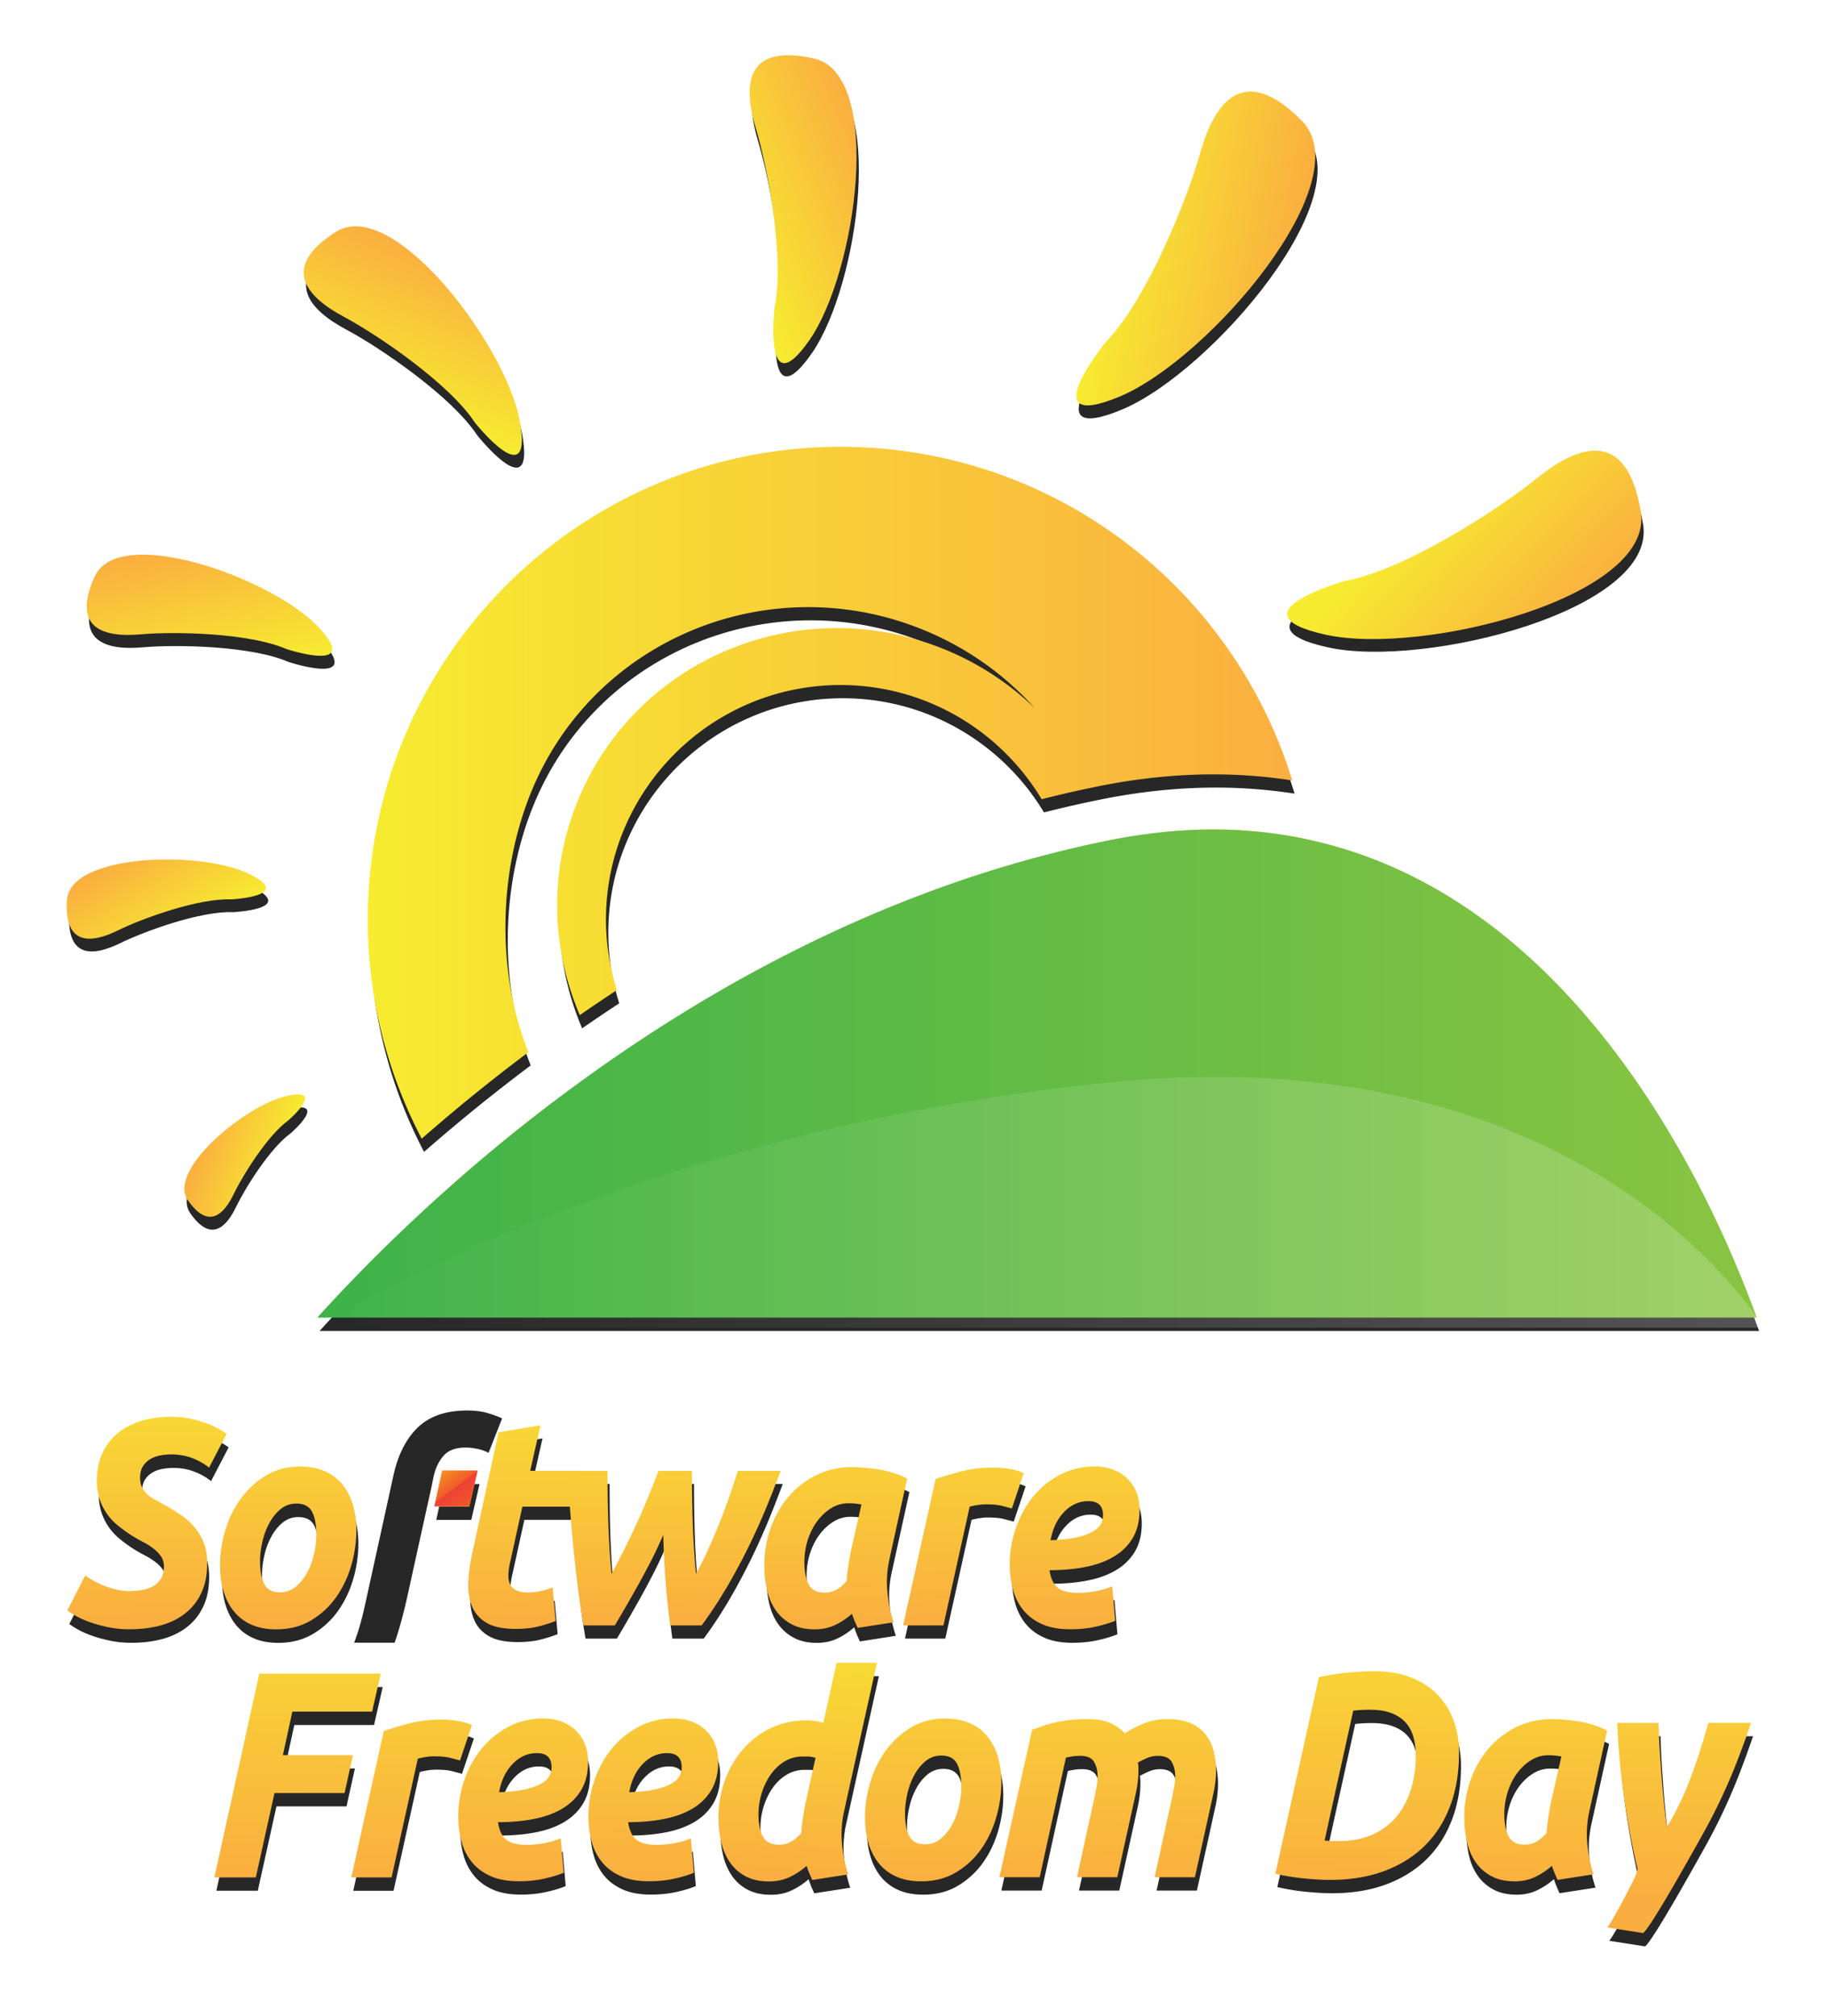 <svg xmlns="http://www.w3.org/2000/svg" xmlns:xlink="http://www.w3.org/1999/xlink" viewBox="0 0 511.54 563.63"><defs><linearGradient id="q" x1="458.28" gradientUnits="userSpaceOnUse" y1="621.24" gradientTransform="matrix(-1 0 0 1 1789.4 0)" x2="654.18" y2="621.24"><stop stop-color="#8bc541" offset="0"/><stop stop-color="#39b24a" offset="1"/></linearGradient><linearGradient id="e" y2="1264.9" xlink:href="#b" gradientUnits="userSpaceOnUse" x2="1270.5" y1="1264.9" x1="1150.5"/><linearGradient id="b" y2="1264.9" gradientUnits="userSpaceOnUse" y1="1264.9" x2="1270.5" x1="1150.5"><stop stop-color="#f7ec30" offset="0"/><stop stop-color="#faae40" offset="1"/></linearGradient><linearGradient id="d" y2="1305.1" xlink:href="#a" gradientUnits="userSpaceOnUse" x2="1270.5" y1="1305.1" x1="1150.5"/><linearGradient id="g" x1="-1664" gradientUnits="userSpaceOnUse" y1="-3441.8" gradientTransform="scale(1 -1) rotate(76.256 -2106.044 -194.129)" x2="-1644.5" y2="-3444.8"><stop stop-color="#f7ec30" offset="0"/><stop stop-color="#faae40" offset="1"/></linearGradient><linearGradient id="h" x1="-925.98" gradientUnits="userSpaceOnUse" y1="-8201.6" gradientTransform="scale(1 -1) rotate(31.139 -13659.914 -549.988)" x2="-905.17" y2="-8204.8"><stop stop-color="#f7ec30" offset="0"/><stop stop-color="#faae40" offset="1"/></linearGradient><linearGradient id="i" x1="-66.996" gradientUnits="userSpaceOnUse" y1="-10286" gradientTransform="scale(1 -1) rotate(-1.398 400983.763 -59127.75)" x2="-42.563" y2="-10290"><stop stop-color="#f7ec30" offset="0"/><stop stop-color="#faae40" offset="1"/></linearGradient><linearGradient id="j" x1="1313.9" gradientUnits="userSpaceOnUse" y1="-10461" gradientTransform="matrix(.802 .597 .597 -.802 6477 -8626.8)" x2="1338.9" y2="-10464"><stop stop-color="#f7ec30" offset="0"/><stop stop-color="#faae40" offset="1"/></linearGradient><linearGradient id="k" x1="-1594.7" gradientUnits="userSpaceOnUse" y1="273.75" gradientTransform="scale(-1 1) rotate(-70.567 -1153.302 94.96)" x2="-1577.8" y2="271.15"><stop stop-color="#f7ec30" offset="0"/><stop stop-color="#faae40" offset="1"/></linearGradient><linearGradient id="l" x1="-1839.8" gradientUnits="userSpaceOnUse" y1="2328.1" gradientTransform="scale(-1 1) rotate(-49.51 -3353.012 693.992)" x2="-1826.2" y2="2326"><stop stop-color="#f7ec30" offset="0"/><stop stop-color="#faae40" offset="1"/></linearGradient><linearGradient id="m" x1="-776.6" gradientUnits="userSpaceOnUse" y1="3306.4" gradientTransform="scale(-1 1) rotate(-11.391 -14361.177 3788.99)" x2="-765.99" y2="3304.7"><stop stop-color="#f7ec30" offset="0"/><stop stop-color="#faae40" offset="1"/></linearGradient><linearGradient id="n" y2="634.62" gradientUnits="userSpaceOnUse" y1="634.62" x2="1270.5" x1="1150.5"><stop stop-color="#f7ec30" offset="0"/><stop stop-color="#faae40" offset="1"/></linearGradient><linearGradient id="o" y2="585.56" gradientUnits="userSpaceOnUse" y1="585.56" x2="1270.5" x1="1150.5"><stop stop-color="#f7ec30" offset="0"/><stop stop-color="#faae40" offset="1"/></linearGradient><linearGradient id="p" y2="594.37" gradientUnits="userSpaceOnUse" y1="594.37" x2="1270.5" x1="1150.5"><stop stop-color="#f7ec30" offset="0"/><stop stop-color="#faae40" offset="1"/></linearGradient><linearGradient id="a" y2="1305.1" gradientUnits="userSpaceOnUse" y1="1305.1" x2="1270.5" x1="1150.5"><stop stop-color="#f7ec30" offset="0"/><stop stop-color="#faae40" offset="1"/></linearGradient><linearGradient id="r" x1="462.67" gradientUnits="userSpaceOnUse" y1="637.59" gradientTransform="matrix(-1 0 0 1 1791 0)" x2="647.42" y2="637.59"><stop stop-color="#fff" offset="0"/><stop stop-color="#fff" stop-opacity="0" offset="1"/></linearGradient><linearGradient id="s" x1="1320.7" xlink:href="#a" gradientUnits="userSpaceOnUse" y1="1429.1" gradientTransform="translate(-443.56 210.6)" x2="1321.7" y2="1517.2"/><linearGradient id="t" x1="1354.3" xlink:href="#a" gradientUnits="userSpaceOnUse" y1="1429.7" gradientTransform="translate(-443.56 210.6)" x2="1354.3" y2="1516.8"/><linearGradient id="u" x1="1432.8" xlink:href="#a" gradientUnits="userSpaceOnUse" y1="1431.1" gradientTransform="translate(-443.56 210.6)" x2="1432.3" y2="1517.3"/><linearGradient id="v" x1="1463.4" xlink:href="#a" gradientUnits="userSpaceOnUse" y1="1432.4" gradientTransform="translate(-443.56 210.6)" x2="1464.4" y2="1516.4"/><linearGradient id="w" x1="1516.8" xlink:href="#a" gradientUnits="userSpaceOnUse" y1="1432.8" gradientTransform="translate(-443.56 210.6)" x2="1517.9" y2="1517.8"/><linearGradient id="x" x1="1547.9" xlink:href="#a" gradientUnits="userSpaceOnUse" y1="1432.9" gradientTransform="translate(-443.56 210.6)" x2="1549.3" y2="1516.9"/><linearGradient id="y" x1="1579.1" xlink:href="#a" gradientUnits="userSpaceOnUse" y1="1432.2" gradientTransform="translate(-443.56 210.6)" x2="1579.1" y2="1517.9"/><linearGradient id="z" x1="1417.5" xlink:href="#a" gradientUnits="userSpaceOnUse" x2="1419.9" y1="1166" y2="1254"/><linearGradient id="A" x1="1492.4" xlink:href="#b" gradientUnits="userSpaceOnUse" x2="1491.2" y1="1218.6" y2="1324.7"/><linearGradient id="B" x1="1523.7" xlink:href="#b" gradientUnits="userSpaceOnUse" x2="1521.7" y1="1237.4" y2="1322.7"/><linearGradient id="C" y2="548.26" gradientUnits="userSpaceOnUse" y1="537.76" x2="1435.1" x1="1427.3"><stop stop-color="#f69220" offset="0"/><stop stop-color="#f05a29" offset=".472"/><stop stop-color="#ee4037" offset=".478"/><stop stop-color="#f05a29" offset="1"/></linearGradient><filter id="f" width="1.082" y="-.129" x="-.041" height="1.259" color-interpolation-filters="sRGB"><feGaussianBlur stdDeviation="8.078"/></filter><filter id="c" color-interpolation-filters="sRGB"><feGaussianBlur stdDeviation="3.67"/></filter></defs><g opacity=".844"><g transform="translate(-1314.139 -2712.13) scale(2.201)" filter="url(#c)"><path d="M657.69 1287.51s7.496 9.434 5.707-.229c-1.791-9.666-16.127-28.551-23.35-23.98-7.227 4.57-3.574 8.334.963 10.764 4.541 2.428 13.486 8.582 16.68 13.445zM695.79 1272.91s-1.49 12.77 4.471 4.141c5.955-8.629 9.438-33.689.545-35.707-8.895-2.018-8.99 3.574-7.408 8.832 1.583 5.258 3.665 16.658 2.392 22.734zM737.89 1277.31s-9.543 11.699 1.805 6.922c11.348-4.781 30.627-27.389 23.094-35.006-7.531-7.615-11.16-2.137-12.91 4.068-1.756 6.207-6.895 18.803-11.989 24.016zM768.39 1307.61s-14.912 4.139-2.586 6.859c12.326 2.715 41.84-4.787 40.049-15.621-1.789-10.833-8.07-8.397-13.213-4.241-5.143 4.153-16.9 11.655-24.25 13.003zM633.69 1316.31s9.912 3.295 4.027-2.869c-5.883-6.168-25.25-13.072-28.322-6.324-3.074 6.744 1.359 7.74 5.809 7.348 4.443-.391 13.859-.167 18.486 1.845zM626.69 1348.11s8.361-.393 2.186-3.311c-6.18-2.914-22.656-2.502-23.012 3.43s3.252 5.398 6.463 3.826c3.21-1.576 10.318-4.119 14.363-3.945zM633.99 1376.21s4.957-4.283-.254-3.096c-5.207 1.189-15.152 9.398-12.506 13.225 2.639 3.824 4.607 1.756 5.824-.764 1.219-2.521 4.361-7.519 6.936-9.365z"/><path d="M670.84 1335.3c7.564-18.068 28.518-26.512 46.803-18.855a36.102 36.102 0 0111.141 7.32 38.627 38.627 0 00-13.818-9.789c-19.541-8.18-41.934.844-50.018 20.154-5.746 13.727-2.711 28.951 6.541 39.549a135.233 135.233 0 012.83-4.795c-6.54-9.613-8.265-22.152-3.479-33.584z" fill="none"/><g><path d="M670.79 1335.31c7.564-18.068 28.518-26.512 46.803-18.855a36.102 36.102 0 0111.141 7.32 38.627 38.627 0 00-13.818-9.789c-19.541-8.18-41.934.844-50.018 20.154-4.324 10.33-4.571 23.145-.488 33.371 2.1-1.572 4.279-3.146 6.535-4.711-3.636-8.496-3.983-18.346-.155-27.49z" fill="none"/><path d="M704.09 1320.91c-16.432 0-29.799 13.367-29.799 29.799 0 3.123.492 6.129 1.39 8.959 15.12-9.9 33.333-19.043 53.989-24.256h-.021c-5.215-8.678-14.719-14.5-25.559-14.5zM763.29 1340.51c.391 2.279.67 4.596.797 6.953-6.412.486-9.91-.643-9.91-.643-2.826-3.178-6.027-5.486-9.271-7.166-2.14.225-4.306.551-6.483.988-28.584 5.723-52.715 19.594-70.668 33.189.666.986 1.367 1.945 2.143 2.834-3.617 6.422-5.184 10.254-7.91 16.875a60.58 60.58 0 01-7.438-8.881c-7.471 6.619-13.18 12.559-16.867 16.652h182.91c-5.583-15.414-22.7-53.537-57.301-60.801z" fill="none"/><path d="M1176.3 1298.1c-.775-.889-1.477-1.848-2.143-2.834a221.833 221.833 0 00-13.205 10.828 60.518 60.518 0 007.438 8.881c2.727-6.621 4.293-10.453 7.91-16.875z" fill="url(#d)" transform="translate(-506.41 78.51)"/><path d="M664.99 1334.21c8.084-19.311 30.477-28.334 50.018-20.154a38.627 38.627 0 0113.818 9.789 36.102 36.102 0 00-11.141-7.32c-18.285-7.656-39.238.787-46.803 18.855-3.828 9.145-3.48 18.994.154 27.49a220.906 220.906 0 014.716-3.178 29.59 29.59 0 01-1.39-8.959c0-16.432 13.367-29.799 29.799-29.799 10.84 0 20.344 5.822 25.559 14.5h.021a153.915 153.915 0 017.351-1.67c4.903-.982 9.768-1.48 14.457-1.48 3.478 0 6.815.273 10.022.77-7.547-24.543-30.395-42.384-57.41-42.384-33.172 0-60.062 26.89-60.062 60.062a59.72 59.72 0 006.85 27.832 230.217 230.217 0 0113.553-10.984c-4.083-10.228-3.836-23.042.488-33.372z"/><path d="M1260.6 1268.3s3.498 1.129 9.91.643a60.258 60.258 0 00-.797-6.953 57.248 57.248 0 00-11.784-1.211c-2.16 0-4.366.121-6.6.355 3.243 1.679 6.444 3.988 9.271 7.166z" fill="url(#e)" transform="translate(-506.41 78.51)"/><path d="M763.29 1340.51a57.248 57.248 0 00-11.784-1.211c-2.16 0-4.366.121-6.6.355-2.14.225-4.306.551-6.483.988-28.584 5.723-52.715 19.594-70.668 33.189a221.833 221.833 0 00-13.205 10.828c-7.471 6.619-13.18 12.559-16.867 16.652h182.91c-5.583-15.414-22.7-53.537-57.301-60.801z"/></g></g><g transform="translate(-796.679 -872.02)" filter="url(#f)"><path d="M833.39 1320.7c1.158 0 2.318-.096 3.48-.289 1.158-.191 2.191-.533 3.1-1.027a6.044 6.044 0 002.232-2.096c.578-.902.871-2.066.871-3.492 0-1.096-.279-2.041-.834-2.836a9.99 9.99 0 00-2.117-2.176 19.375 19.375 0 00-2.875-1.809 45.346 45.346 0 01-3.178-1.809 42.352 42.352 0 01-3.857-2.793 16.342 16.342 0 01-3.104-3.328 16.12 16.12 0 01-2.041-4.11c-.506-1.506-.756-3.246-.756-5.217 0-2.52.441-4.861 1.322-7.027a15.45 15.45 0 013.934-5.629c1.74-1.588 3.922-2.836 6.545-3.738 2.621-.904 5.699-1.355 9.229-1.355 1.613 0 3.178.15 4.691.451s2.922.672 4.234 1.109c1.311.439 2.51.945 3.594 1.52 1.084.576 2.006 1.139 2.76 1.686l-4.916 9.449c-1.26-1.039-2.797-1.918-4.613-2.629s-3.783-1.068-5.9-1.068c-1.162 0-2.27.111-3.33.328-1.059.221-1.992.59-2.799 1.109a5.896 5.896 0 00-1.928 2.014c-.48.822-.719 1.838-.719 3.041 0 1.098.188 2.014.566 2.754a6.728 6.728 0 001.475 1.93c.605.549 1.312 1.043 2.119 1.48l2.572 1.396a65.46 65.46 0 014.539 2.794 19.47 19.47 0 013.859 3.41 15.515 15.515 0 012.646 4.396c.654 1.645.982 3.588.982 5.834 0 3.123-.529 5.836-1.588 8.137s-2.547 4.219-4.463 5.752c-1.918 1.535-4.199 2.672-6.848 3.41-2.646.74-5.584 1.109-8.812 1.109-2.117 0-4.098-.191-5.939-.574-1.84-.385-3.504-.836-4.99-1.355-1.49-.521-2.775-1.082-3.859-1.686-1.086-.602-1.955-1.15-2.609-1.643l4.992-9.781c.605.439 1.336.904 2.193 1.398.857.492 1.828.959 2.912 1.396 1.084.439 2.232.809 3.443 1.109a15.49 15.49 0 003.785.455zM874.51 1331.4c-2.674 0-4.994-.438-6.959-1.314-1.967-.875-3.594-2.109-4.881-3.699-1.285-1.586-2.258-3.463-2.91-5.629-.656-2.162-.986-4.561-.986-7.189 0-3.287.494-6.574 1.477-9.861s2.434-6.245 4.35-8.876a23.91 23.91 0 017.035-6.451c2.773-1.67 5.951-2.506 9.533-2.506 2.619 0 4.928.439 6.92 1.314 1.992.877 3.631 2.109 4.918 3.699 1.285 1.59 2.256 3.465 2.912 5.629.654 2.165.982 4.56.982 7.19 0 3.287-.479 6.574-1.438 9.861-.957 3.287-2.371 6.246-4.236 8.875-1.865 2.631-4.197 4.781-6.996 6.451s-6.04 2.506-9.721 2.506zm5.597-35.171c-1.664 0-3.127.52-4.387 1.56-1.264 1.043-2.322 2.357-3.178 3.945a20.377 20.377 0 00-1.928 5.219c-.432 1.891-.645 3.686-.645 5.383 0 2.793.402 4.945 1.211 6.451.807 1.506 2.27 2.26 4.389 2.26 1.662 0 3.125-.521 4.385-1.562 1.262-1.039 2.32-2.354 3.18-3.943.855-1.59 1.5-3.33 1.928-5.219.428-1.891.643-3.684.643-5.383 0-2.795-.402-4.943-1.209-6.451-.809-1.508-2.272-2.26-4.389-2.26zM936.68 1276.2l11.727-1.971-2.875 12.736h14.18l-2.27 10.025h-14.104l-3.328 15.122c-.303 1.26-.492 2.438-.568 3.533s.049 2.041.379 2.836c.328.793.895 1.41 1.703 1.848.805.439 1.914.658 3.328.658 1.209 0 2.383-.123 3.516-.371a24.228 24.228 0 003.443-1.027l.832 9.369a37.933 37.933 0 01-4.916 1.561c-1.768.439-3.859.658-6.279.658-3.48 0-6.18-.562-8.096-1.684-1.916-1.123-3.277-2.658-4.084-4.604-.807-1.943-1.16-4.176-1.059-6.697.1-2.52.453-5.178 1.059-7.971l7.412-34.021z"/><path d="M982.76 1304.9a113.919 113.919 0 01-3.215 6.861 207.66 207.66 0 01-3.633 6.822 426.947 426.947 0 01-3.592 6.326 676.467 676.467 0 01-3.102 5.301h-8.777a216.34 216.34 0 01-1.246-8.217 404.636 404.636 0 01-2.346-22.312c-.33-4.19-.566-8.423-.719-12.696h11.045c0 1.973.012 4.109.037 6.41s.076 4.685.15 7.149c.076 2.467.189 4.984.342 7.561.15 2.576.352 5.123.604 7.643a195.25 195.25 0 003.746-7.191 252.027 252.027 0 003.555-7.479 201.896 201.896 0 003.178-7.354c.982-2.41 1.852-4.656 2.611-6.738h9.379c0 3.945.062 8.355.189 13.231.125 4.877.441 10.053.945 15.531 1.363-2.465 2.621-5 3.783-7.602 1.16-2.602 2.23-5.164 3.215-7.684.982-2.52 1.865-4.931 2.646-7.231a472.382 472.382 0 002.08-6.246h11.955a315.635 315.635 0 01-3.594 9.246 189.881 189.881 0 01-4.803 10.806 177.912 177.912 0 01-6.129 11.588 125.037 125.037 0 01-7.566 11.586h-8.773a211.377 211.377 0 01-1.361-12.902 248.01 248.01 0 01-.604-12.409zM1046.1 1311.6c-.707 3.123-.908 6.26-.605 9.41s.881 5.957 1.74 8.422l-10.061 1.562a53.125 53.125 0 01-.832-1.891 26.893 26.893 0 01-.758-2.055 19.968 19.968 0 01-4.689 3.123c-1.715.822-3.631 1.232-5.75 1.232-2.521 0-4.678-.48-6.467-1.438-1.791-.957-3.254-2.246-4.389-3.861-1.135-1.617-1.955-3.508-2.459-5.672s-.756-4.479-.756-6.943c0-3.781.617-7.342 1.854-10.684s2.951-6.259 5.145-8.751 4.777-4.451 7.754-5.877c2.975-1.424 6.203-2.137 9.682-2.137.453 0 1.25.029 2.383.082 1.135.057 2.434.18 3.896.371s3.002.506 4.613.943a22.775 22.775 0 014.617 1.811l-4.918 22.353zm-7.867-15.12a29.876 29.876 0 00-1.777-.246 19.125 19.125 0 00-1.93-.082c-1.715 0-3.316.465-4.803 1.396-1.49.932-2.789 2.15-3.896 3.658-1.109 1.508-1.98 3.244-2.611 5.217s-.945 4.027-.945 6.164c0 2.629.404 4.713 1.211 6.246s2.293 2.301 4.463 2.301c1.16 0 2.205-.246 3.141-.74.932-.492 1.93-1.314 2.986-2.465.102-1.369.266-2.809.492-4.314.229-1.506.467-2.889.721-4.15l2.948-12.985zM1080.2 1297.5a180.816 180.816 0 00-2.988-.78c-.984-.246-2.436-.369-4.352-.369-.707 0-1.486.068-2.344.205s-1.562.287-2.119.451l-7.336 33.2h-11.271l9.078-40.925c2.166-.766 4.6-1.492 7.299-2.178 2.695-.684 5.734-1.027 9.115-1.027 1.26 0 2.658.125 4.199.371 1.537.246 2.887.645 4.045 1.191l-3.326 9.861zM1079.7 1313.3c0-3.506.566-6.904 1.701-10.191s2.734-6.204 4.803-8.751 4.578-4.602 7.527-6.164c2.951-1.561 6.215-2.342 9.799-2.342 1.762 0 3.402.275 4.916.822 1.512.549 2.836 1.342 3.971 2.383s2.016 2.316 2.646 3.822.947 3.219.947 5.136c0 3.068-.633 5.67-1.893 7.807-1.26 2.135-3.014 3.875-5.256 5.217-2.244 1.344-4.906 2.316-7.982 2.918-3.076.604-6.428.904-10.061.904.354 2.301 1.123 3.932 2.307 4.891 1.186.959 3.064 1.438 5.637 1.438 1.613 0 3.254-.15 4.916-.453a22.833 22.833 0 004.689-1.355l.834 9.615c-1.414.604-3.215 1.15-5.41 1.645-2.191.492-4.574.738-7.148.738-3.127 0-5.762-.48-7.904-1.438-2.145-.957-3.885-2.26-5.219-3.902-1.338-1.645-2.309-3.562-2.914-5.754s-.906-4.521-.906-6.986zm22.011-17.751c-2.57 0-4.828 1-6.77 2.999-1.943 2-3.215 4.643-3.82 7.932 3.127-.109 5.648-.398 7.564-.863s3.406-1.027 4.463-1.686c1.059-.658 1.766-1.369 2.119-2.137.352-.766.529-1.533.529-2.301.001-2.629-1.36-3.944-4.085-3.944zM915.09 1297.81l.2-.8zM918.69 1297.01h9.8l2.3-10h-9.9z"/><path d="M933.29 1267.21c-1.691-.52-3.67-.781-5.939-.781-5.951 0-10.566 1.59-13.844 4.766-3.279 3.18-5.549 7.672-6.809 13.479l-7.865 35.829a93.495 93.495 0 01-1.553 6.205 60.598 60.598 0 01-1.551 4.643h11.324c1.285-3.688 2.506-8.141 3.656-13.395l4.387-19.93.055-.244.172-.782 2.215-10.025h-.023l.453-2.137c.504-2.301 1.426-4.217 2.762-5.752 1.334-1.533 3.393-2.301 6.164-2.301 1.01 0 2.105.123 3.291.369s2.232.617 3.141 1.109l3.781-9.615c-.858-.438-2.13-.917-3.819-1.438z"/><g><path d="M857.19 1400.71l12.557-56.949h33.967l-2.42 10.602h-22.3l-2.648 12.162h19.594l-2.344 10.602h-19.594l-5.221 23.584h-11.724zM925.89 1368.01c-1.01-.273-2.004-.533-2.988-.779-.984-.248-2.434-.371-4.35-.371-.707 0-1.488.07-2.346.205-.857.139-1.562.289-2.119.453l-7.336 33.199H895.48l9.078-40.924c2.168-.766 4.6-1.492 7.299-2.178 2.697-.686 5.736-1.027 9.115-1.027 1.26 0 2.66.123 4.199.369 1.537.246 2.887.645 4.047 1.191l-3.328 9.862zM925.39 1383.71c0-3.506.566-6.904 1.701-10.191s2.734-6.203 4.805-8.752c2.066-2.547 4.576-4.602 7.525-6.162 2.951-1.562 6.215-2.342 9.799-2.342 1.764 0 3.402.273 4.916.82a11.745 11.745 0 013.975 2.385c1.133 1.041 2.014 2.314 2.646 3.82.629 1.508.945 3.219.945 5.137 0 3.068-.631 5.67-1.893 7.807-1.26 2.137-3.014 3.877-5.258 5.219s-4.904 2.314-7.98 2.918c-3.078.602-6.432.902-10.062.902.354 2.301 1.123 3.932 2.309 4.891 1.184.959 3.062 1.438 5.635 1.438 1.615 0 3.254-.15 4.916-.451a22.854 22.854 0 004.691-1.357l.832 9.615c-1.412.604-3.215 1.15-5.408 1.645-2.193.492-4.576.738-7.148.738-3.127 0-5.762-.48-7.906-1.438s-3.883-2.26-5.219-3.902c-1.338-1.645-2.307-3.561-2.912-5.752-.608-2.193-.909-4.523-.909-6.988zm22.012-17.75c-2.57 0-4.83 1-6.768 2.998-1.943 2.002-3.215 4.645-3.822 7.932 3.127-.109 5.648-.398 7.566-.863 1.914-.465 3.404-1.027 4.461-1.686 1.061-.656 1.766-1.369 2.119-2.137.352-.766.529-1.533.529-2.301.001-2.629-1.358-3.943-4.085-3.943zM961.79 1383.71c0-3.506.566-6.904 1.701-10.191s2.734-6.203 4.803-8.752c2.068-2.547 4.58-4.602 7.527-6.162 2.951-1.562 6.217-2.342 9.799-2.342 1.764 0 3.402.273 4.916.82a11.736 11.736 0 013.973 2.385c1.133 1.041 2.014 2.314 2.646 3.82.629 1.508.945 3.219.945 5.137 0 3.068-.631 5.67-1.893 7.807-1.26 2.137-3.012 3.877-5.256 5.219s-4.904 2.314-7.98 2.918c-3.078.602-6.43.902-10.062.902.354 2.301 1.123 3.932 2.309 4.891 1.184.959 3.062 1.438 5.635 1.438 1.613 0 3.254-.15 4.918-.451s3.227-.752 4.689-1.357l.832 9.615c-1.412.604-3.215 1.15-5.408 1.645-2.193.492-4.576.738-7.148.738-3.127 0-5.762-.48-7.904-1.438-2.146-.957-3.885-2.26-5.221-3.902-1.338-1.645-2.309-3.561-2.914-5.752s-.907-4.523-.907-6.988zm22.013-17.75c-2.572 0-4.83 1-6.771 2.998-1.941 2.002-3.215 4.645-3.82 7.932 3.127-.109 5.648-.398 7.566-.863 1.914-.465 3.404-1.027 4.461-1.686 1.061-.656 1.766-1.369 2.119-2.137.352-.766.531-1.533.531-2.301 0-2.629-1.363-3.943-4.086-3.943zM1054.89 1401.81c-2.676 0-4.994-.438-6.961-1.314-1.967-.875-3.594-2.107-4.879-3.697-1.287-1.588-2.26-3.465-2.912-5.629-.656-2.164-.984-4.562-.984-7.191 0-3.287.492-6.574 1.475-9.861.984-3.287 2.434-6.246 4.352-8.875a23.833 23.833 0 017.035-6.451c2.771-1.67 5.949-2.506 9.531-2.506 2.621 0 4.928.438 6.922 1.314 1.99.877 3.629 2.109 4.918 3.697 1.285 1.59 2.254 3.467 2.91 5.629.654 2.166.984 4.561.984 7.191 0 3.287-.48 6.574-1.438 9.861-.959 3.287-2.371 6.246-4.236 8.875-1.865 2.631-4.199 4.781-6.998 6.451s-6.039 2.506-9.719 2.506zm5.598-35.172c-1.666 0-3.129.521-4.389 1.562-1.262 1.041-2.32 2.355-3.178 3.943-.857 1.59-1.5 3.328-1.928 5.219-.43 1.891-.645 3.686-.645 5.383 0 2.795.404 4.945 1.211 6.451.807 1.508 2.27 2.26 4.389 2.26 1.664 0 3.125-.521 4.387-1.562 1.26-1.039 2.318-2.354 3.178-3.943.855-1.588 1.5-3.328 1.928-5.219s.643-3.684.643-5.383c0-2.795-.402-4.943-1.209-6.451-.807-1.506-2.272-2.26-4.387-2.26zM1085.89 1359.41a74.57 74.57 0 002.762-.945 32.271 32.271 0 013.328-.984 37.19 37.19 0 014.16-.74c1.539-.191 3.314-.287 5.334-.287 2.42 0 4.426.328 6.014.986 1.588.656 3.037 1.643 4.35 2.957 1.865-1.15 3.719-2.096 5.561-2.834 1.84-.74 3.996-1.109 6.467-1.109 2.371 0 4.4.342 6.09 1.027s3.09 1.67 4.199 2.957c1.109 1.289 1.916 2.822 2.42 4.604.504 1.779.758 3.738.758 5.875 0 .986-.064 2.027-.189 3.123a30.134 30.134 0 01-.568 3.287l-5.145 23.338h-11.271l4.994-22.846c.15-.766.314-1.629.49-2.588a15.48 15.48 0 00.266-2.836c0-1.531-.328-2.861-.982-3.984-.656-1.123-1.943-1.686-3.859-1.686a7.571 7.571 0 00-3.025.617c-.959.41-1.816.836-2.572 1.273.102.439.152.85.152 1.232v1.068c0 .986-.064 2.027-.189 3.123a30.134 30.134 0 01-.568 3.287l-5.143 23.338h-11.271l4.992-22.846c.152-.766.314-1.629.49-2.588.178-.957.268-1.902.268-2.836 0-1.531-.33-2.861-.984-3.984-.656-1.123-1.943-1.686-3.859-1.686-.807 0-1.486.041-2.043.123a30.9 30.9 0 00-1.967.371l-7.336 33.445h-11.271l9.147-41.252zM1205.29 1365.91c0 5.535-.832 10.492-2.496 14.875s-4.047 8.096-7.148 11.135c-3.102 3.041-6.873 5.383-11.309 7.027-4.439 1.643-9.457 2.465-15.055 2.465-2.119 0-4.564-.137-7.338-.41a61.836 61.836 0 01-8.02-1.316l12.18-54.977c2.875-.602 5.635-1.027 8.283-1.273s5.031-.369 7.15-.369c3.73 0 7.072.547 10.021 1.643 2.951 1.096 5.447 2.658 7.49 4.684 2.041 2.027 3.594 4.438 4.652 7.232 1.06 2.792 1.59 5.889 1.59 9.284zm-37.596 24.49c.553.055 1.121.096 1.699.123.58.029 1.375.041 2.385.041 3.277 0 6.24-.547 8.887-1.645 2.65-1.094 4.893-2.67 6.734-4.725 1.842-2.053 3.266-4.574 4.273-7.561s1.514-6.34 1.514-10.066c0-1.918-.229-3.658-.682-5.219s-1.197-2.902-2.23-4.027c-1.033-1.121-2.371-1.984-4.01-2.588s-3.619-.904-5.939-.904a44.19 44.19 0 00-4.613.248l-8.018 36.323zM1241.79 1382.01a29.602 29.602 0 00-.605 9.41c.305 3.15.883 5.957 1.742 8.424l-10.062 1.561a57.026 57.026 0 01-.832-1.891 27.142 27.142 0 01-.758-2.053 19.92 19.92 0 01-4.689 3.121c-1.715.822-3.631 1.232-5.75 1.232-2.521 0-4.676-.48-6.467-1.438s-3.252-2.246-4.389-3.861c-1.133-1.617-1.955-3.506-2.459-5.672-.502-2.162-.754-4.479-.754-6.943 0-3.781.617-7.342 1.852-10.684 1.236-3.342 2.951-6.258 5.145-8.752a24.112 24.112 0 017.754-5.875c2.977-1.424 6.205-2.137 9.684-2.137.453 0 1.248.029 2.383.082a48.66 48.66 0 013.895.369c1.463.193 3.002.508 4.615.945a22.798 22.798 0 014.615 1.809l-4.92 22.353zm-7.867-15.121c-.656-.109-1.248-.191-1.777-.246s-1.172-.082-1.93-.082c-1.715 0-3.316.467-4.803 1.396-1.488.932-2.789 2.15-3.896 3.658-1.109 1.508-1.98 3.246-2.609 5.217a20.048 20.048 0 00-.947 6.164c0 2.631.404 4.713 1.211 6.246s2.295 2.301 4.465 2.301c1.158 0 2.203-.246 3.139-.738.932-.494 1.93-1.316 2.988-2.467.102-1.367.264-2.807.49-4.314.229-1.506.467-2.889.721-4.15l2.948-12.985zM1275.89 1357.51h-.871c-1.615 5.807-3.342 11.121-5.182 15.941-1.842 4.822-3.971 9.205-6.393 13.148-.303-1.971-.58-4.189-.832-6.656-.254-2.465-.48-4.998-.68-7.602-.061-.752-.1-1.494-.154-2.244-.133-1.844-.268-3.689-.377-5.521-.15-2.574-.254-4.93-.301-7.066h-11.576c.404 8.547 1.146 16.217 2.232 23.01 1.055 6.607 2.217 12.58 3.488 17.943-.15.486-.299.975-.461 1.457-.434 1.299-6.732 13.471-8.043 14.785l3.613.561 6.447 1.002c2.42-1.973 14.889-24.49 16.553-27.449a161.8 161.8 0 004.842-9.326 164.6 164.6 0 004.502-10.314 246.344 246.344 0 004.273-11.668h-11.08z"/></g><g><path d="M1042.49 1340.71h-11.289l-3.684 16.756a19.664 19.664 0 00-2.383-.494 18.4 18.4 0 00-2.533-.164c-3.531 0-6.785.713-9.76 2.137a23.961 23.961 0 00-7.717 5.834c-2.168 2.467-3.869 5.355-5.105 8.67-1.236 3.316-1.854 6.836-1.854 10.561 0 2.465.266 4.781.795 6.943.529 2.166 1.361 4.057 2.496 5.672s2.598 2.889 4.387 3.82c1.791.932 3.947 1.396 6.469 1.396 2.119 0 4.047-.41 5.787-1.232a19.693 19.693 0 004.729-3.121c.252.766.504 1.451.756 2.053.252.604.529 1.232.834 1.891l10.059-1.561c-.857-2.467-1.438-5.273-1.738-8.424a29.544 29.544 0 01.605-9.41l9.146-41.327zm-19.965 39.19a86.709 86.709 0 00-.719 4.15 56.494 56.494 0 00-.492 4.314c-1.059 1.15-2.068 1.973-3.025 2.467-.959.492-2.018.738-3.178.738-2.17 0-3.668-.752-4.5-2.26-.834-1.506-1.25-3.574-1.25-6.205 0-2.025.305-4.012.908-5.957.605-1.945 1.449-3.684 2.535-5.219 1.084-1.533 2.383-2.754 3.896-3.658a9.426 9.426 0 014.916-1.355h1.363c.352 0 .641.014.869.041.227.029.453.07.68.125.229.055.492.109.795.164l-2.798 12.655z"/></g></g></g><path d="M1164.1 538.51s7.496 9.435 5.707-.229c-1.791-9.665-16.127-28.551-23.35-23.98-7.227 4.57-3.574 8.335.963 10.764 4.541 2.428 13.486 8.582 16.68 13.445z" fill="url(#g)" transform="translate(-2429.4 -1067.146) scale(2.201)"/><path d="M1202.2 523.85s-1.49 12.77 4.471 4.14c5.955-8.629 9.438-33.689.545-35.706-8.895-2.019-8.99 3.573-7.408 8.831 1.583 5.257 3.665 16.658 2.392 22.735z" fill="url(#h)" transform="translate(-2429.4 -1067.146) scale(2.201)"/><path d="M1244.3 528.28s-9.543 11.699 1.805 6.922c11.348-4.782 30.627-27.39 23.094-35.007-7.531-7.614-11.16-2.137-12.91 4.068-1.756 6.207-6.895 18.804-11.989 24.017z" fill="url(#i)" transform="translate(-2429.4 -1067.146) scale(2.201)"/><path d="M1274.8 558.62s-14.912 4.14-2.586 6.859c12.326 2.715 41.84-4.787 40.049-15.621-1.789-10.833-8.07-8.397-13.213-4.241-5.143 4.154-16.9 11.656-24.25 13.003z" fill="url(#j)" transform="translate(-2429.4 -1067.146) scale(2.201)"/><path d="M1140.1 567.28s9.912 3.295 4.027-2.868c-5.883-6.168-25.25-13.072-28.322-6.325-3.074 6.745 1.359 7.741 5.809 7.349 4.443-.392 13.859-.167 18.486 1.844z" fill="url(#k)" transform="translate(-2429.4 -1067.146) scale(2.201)"/><path d="M1133.1 599.11s8.361-.392 2.186-3.31c-6.18-2.914-22.656-2.503-23.012 3.43-.355 5.931 3.252 5.398 6.463 3.826 3.21-1.576 10.318-4.12 14.363-3.946z" fill="url(#l)" transform="translate(-2429.4 -1067.146) scale(2.201)"/><path d="M1140.4 627.19s4.957-4.282-.254-3.095c-5.207 1.188-15.152 9.398-12.506 13.225 2.639 3.823 4.607 1.756 5.824-.764 1.219-2.522 4.361-7.519 6.936-9.366z" fill="url(#m)" transform="translate(-2429.4 -1067.146) scale(2.201)"/><path d="M161.942 223.418c16.65-39.771 62.773-58.358 103.022-41.504a79.502 79.502 0 0124.524 16.11c-8.156-9.055-18.404-16.51-30.416-21.544-43.014-18.008-92.305 1.857-110.1 44.363-12.648 30.215-5.967 63.724 14.398 87.053a297.674 297.674 0 016.23-10.555c-14.396-21.16-18.193-48.763-7.658-73.923z" fill="none"/><g><path d="M161.853 223.462c16.65-39.771 62.774-58.358 103.023-41.504a79.502 79.502 0 0124.524 16.11c-8.156-9.055-18.404-16.51-30.416-21.544-43.014-18.008-92.306 1.857-110.1 44.363-9.518 22.736-10.062 50.944-1.074 73.456a491.382 491.382 0 0114.385-10.37c-8.004-18.704-8.768-40.385-.342-60.511z" fill="none"/><path d="M235.153 191.677c-36.17 0-65.593 29.423-65.593 65.593a65.05 65.05 0 003.06 19.719c33.282-21.792 73.372-41.916 118.84-53.39l-.046-.005c-11.48-19.102-32.4-31.917-56.26-31.917zM365.464 234.732c.861 5.014 1.475 10.115 1.755 15.303-14.114 1.07-21.814-1.413-21.814-1.413-6.22-6.996-13.267-12.078-20.407-15.776-4.711.495-9.479 1.215-14.27 2.174-62.92 12.598-116.037 43.133-155.555 73.056 1.466 2.173 3.009 4.284 4.717 6.24-7.962 14.134-11.411 22.57-17.411 37.144a133.35 133.35 0 01-16.373-19.55c-16.445 14.57-29.012 27.646-37.128 36.655H491.6c-12.29-33.927-49.967-117.846-126.131-133.833z" fill="none"/><path d="M1176.3 627.6c-.775-.889-1.477-1.848-2.143-2.835a222.225 222.225 0 00-13.205 10.828 60.518 60.518 0 007.438 8.881c2.727-6.621 4.293-10.453 7.91-16.874z" fill="url(#n)" transform="translate(-2429.4 -1067.146) scale(2.201)"/><path d="M1171.4 585.15c8.084-19.311 30.477-28.335 50.018-20.154a38.637 38.637 0 0113.818 9.788 36.1 36.1 0 00-11.141-7.319c-18.285-7.656-39.238.787-46.803 18.855-3.828 9.144-3.48 18.993.154 27.49a217.225 217.225 0 014.716-3.179 29.583 29.583 0 01-1.39-8.958c0-16.432 13.367-29.799 29.799-29.799 10.84 0 20.344 5.821 25.559 14.5l.021.002c2.418-.61 4.866-1.173 7.351-1.671 4.903-.982 9.768-1.479 14.457-1.479 3.478 0 6.815.272 10.022.77-7.547-24.544-30.395-42.385-57.41-42.385-33.172 0-60.062 26.891-60.062 60.062a59.727 59.727 0 006.85 27.832 229.812 229.812 0 0113.553-10.984c-4.083-10.228-3.836-23.042.488-33.371z" fill="url(#o)" transform="translate(-2429.4 -1067.146) scale(2.201)"/><path d="M1260.6 597.75s3.498 1.128 9.91.642a60.215 60.215 0 00-.797-6.952 57.18 57.18 0 00-11.784-1.211c-2.16 0-4.366.121-6.6.354 3.243 1.68 6.444 3.99 9.271 7.167z" fill="url(#p)" transform="translate(-2429.4 -1067.146) scale(2.201)"/><path d="M1269.7 591.44a57.18 57.18 0 00-11.784-1.211c-2.16 0-4.366.121-6.6.354-2.14.225-4.306.552-6.483.988-28.584 5.723-52.715 19.595-70.668 33.189a222.225 222.225 0 00-13.205 10.828c-7.471 6.619-13.18 12.559-16.867 16.652h182.91c-5.583-15.413-22.7-53.537-57.301-60.8z" fill="url(#q)" transform="translate(-2429.4 -1067.146) scale(2.201)"/></g><g opacity=".21"><path d="M1245.2 622.31c56.701-5.558 79.467 26.119 82.741 31.213h-184.25c1.74-1.082 41.272-25.307 101.51-31.213z" fill="url(#r)" transform="translate(-2429.4 -1067.146) scale(2.201)"/></g><path d="M162.426 223.638c16.65-39.771 62.774-58.358 103.023-41.504a79.469 79.469 0 0124.523 16.113c-8.155-9.058-18.404-16.513-30.416-21.547-43.014-18.006-92.305 1.858-110.1 44.363-12.648 30.216-5.967 63.727 14.398 87.055a297.674 297.674 0 016.23-10.555c-14.396-21.16-18.193-48.76-7.658-73.925z" fill="none"/><g><path d="M874.46 1717.7c1.158 0 2.318-.096 3.48-.289 1.158-.191 2.191-.533 3.1-1.027a6.044 6.044 0 002.232-2.096c.578-.902.871-2.066.871-3.492 0-1.096-.279-2.041-.834-2.836a9.99 9.99 0 00-2.117-2.176 19.375 19.375 0 00-2.875-1.809 45.346 45.346 0 01-3.178-1.809 42.352 42.352 0 01-3.857-2.793 16.342 16.342 0 01-3.104-3.328 16.12 16.12 0 01-2.041-4.11c-.506-1.506-.756-3.246-.756-5.217 0-2.52.441-4.861 1.322-7.027a15.45 15.45 0 013.934-5.629c1.74-1.588 3.922-2.836 6.545-3.738 2.621-.904 5.699-1.355 9.229-1.355 1.613 0 3.178.15 4.691.451s2.922.672 4.234 1.109c1.311.439 2.51.945 3.594 1.52 1.084.576 2.006 1.139 2.76 1.686l-4.916 9.449c-1.26-1.039-2.797-1.918-4.613-2.629s-3.783-1.068-5.9-1.068c-1.162 0-2.27.111-3.33.328-1.059.221-1.992.59-2.799 1.109a5.896 5.896 0 00-1.928 2.014c-.48.822-.719 1.838-.719 3.041 0 1.098.188 2.014.566 2.754a6.728 6.728 0 001.475 1.93c.605.549 1.312 1.043 2.119 1.48l2.572 1.396a65.46 65.46 0 014.539 2.794 19.47 19.47 0 013.859 3.41 15.515 15.515 0 012.646 4.396c.654 1.645.982 3.588.982 5.834 0 3.123-.529 5.836-1.588 8.137s-2.547 4.219-4.463 5.752c-1.918 1.535-4.199 2.672-6.848 3.41-2.646.74-5.584 1.109-8.812 1.109-2.117 0-4.098-.191-5.939-.574-1.84-.385-3.504-.836-4.99-1.355-1.49-.521-2.775-1.082-3.859-1.686-1.086-.602-1.955-1.15-2.609-1.643l4.992-9.781c.605.439 1.336.904 2.193 1.398.857.492 1.828.959 2.912 1.396 1.084.439 2.232.809 3.443 1.109a15.49 15.49 0 003.785.455z" fill="url(#s)" transform="translate(-838.299 -1272.8)"/><path d="M915.57 1728.4c-2.674 0-4.994-.438-6.959-1.314-1.967-.875-3.594-2.109-4.881-3.699-1.285-1.586-2.258-3.463-2.91-5.629-.656-2.162-.986-4.561-.986-7.189 0-3.287.494-6.574 1.477-9.861s2.434-6.245 4.35-8.876a23.91 23.91 0 017.035-6.451c2.773-1.67 5.951-2.506 9.533-2.506 2.619 0 4.928.439 6.92 1.314 1.992.877 3.631 2.109 4.918 3.699 1.285 1.59 2.256 3.465 2.912 5.629.654 2.165.982 4.56.982 7.19 0 3.287-.479 6.574-1.438 9.861-.957 3.287-2.371 6.246-4.236 8.875-1.865 2.631-4.197 4.781-6.996 6.451s-6.04 2.506-9.721 2.506zm5.597-35.171c-1.664 0-3.127.52-4.387 1.56-1.264 1.043-2.322 2.357-3.178 3.945a20.377 20.377 0 00-1.928 5.219c-.432 1.891-.645 3.686-.645 5.383 0 2.793.402 4.945 1.211 6.451.807 1.506 2.27 2.26 4.389 2.26 1.662 0 3.125-.521 4.385-1.562 1.262-1.039 2.32-2.354 3.18-3.943.855-1.59 1.5-3.33 1.928-5.219.428-1.891.643-3.684.643-5.383 0-2.795-.402-4.943-1.209-6.451-.809-1.508-2.272-2.26-4.389-2.26z" fill="url(#t)" transform="translate(-838.299 -1272.8)"/><path d="M977.74 1673.3l11.727-1.971-2.875 12.736h14.18l-2.27 10.025h-14.104l-3.328 15.122c-.303 1.26-.492 2.438-.568 3.533s.049 2.041.379 2.836c.328.793.895 1.41 1.703 1.848.805.439 1.914.658 3.328.658 1.209 0 2.383-.123 3.516-.371a24.228 24.228 0 003.443-1.027l.832 9.369a37.933 37.933 0 01-4.916 1.561c-1.768.439-3.859.658-6.279.658-3.48 0-6.18-.562-8.096-1.684-1.916-1.123-3.277-2.658-4.084-4.604-.807-1.943-1.16-4.176-1.059-6.697.1-2.52.453-5.178 1.059-7.971l7.412-34.021z" fill="url(#u)" transform="translate(-838.299 -1272.8)"/><path d="M1023.8 1702a113.919 113.919 0 01-3.215 6.861 207.66 207.66 0 01-3.633 6.822 426.947 426.947 0 01-3.592 6.326 676.467 676.467 0 01-3.102 5.301h-8.777a216.34 216.34 0 01-1.246-8.217 404.636 404.636 0 01-2.346-22.312c-.33-4.19-.566-8.423-.719-12.696h11.045c0 1.973.012 4.109.037 6.41s.076 4.685.15 7.149c.076 2.467.189 4.984.342 7.561.15 2.576.352 5.123.604 7.643a195.25 195.25 0 003.746-7.191 252.027 252.027 0 003.555-7.479 201.896 201.896 0 003.178-7.354c.982-2.41 1.852-4.656 2.611-6.738h9.379c0 3.945.062 8.355.189 13.231.125 4.877.441 10.053.945 15.531 1.363-2.465 2.621-5 3.783-7.602 1.16-2.602 2.23-5.164 3.215-7.684.982-2.52 1.865-4.931 2.646-7.231a472.382 472.382 0 002.08-6.246h11.955a315.635 315.635 0 01-3.594 9.246 189.881 189.881 0 01-4.803 10.806 177.912 177.912 0 01-6.129 11.588 125.037 125.037 0 01-7.566 11.586h-8.773a211.377 211.377 0 01-1.361-12.902 248.01 248.01 0 01-.604-12.409z" fill="url(#v)" transform="translate(-838.299 -1272.8)"/><path d="M1087.1 1708.6c-.707 3.123-.908 6.26-.605 9.41s.881 5.957 1.74 8.422l-10.061 1.562a53.125 53.125 0 01-.832-1.891 26.893 26.893 0 01-.758-2.055 19.968 19.968 0 01-4.689 3.123c-1.715.822-3.631 1.232-5.75 1.232-2.521 0-4.678-.48-6.467-1.438-1.791-.957-3.254-2.246-4.389-3.861-1.135-1.617-1.955-3.508-2.459-5.672s-.756-4.479-.756-6.943c0-3.781.617-7.342 1.854-10.684s2.951-6.259 5.145-8.751 4.777-4.451 7.754-5.877c2.975-1.424 6.203-2.137 9.682-2.137.453 0 1.25.029 2.383.082 1.135.057 2.434.18 3.896.371s3.002.506 4.613.943a22.775 22.775 0 014.617 1.811l-4.918 22.353zm-7.867-15.12a29.876 29.876 0 00-1.777-.246 19.125 19.125 0 00-1.93-.082c-1.715 0-3.316.465-4.803 1.396-1.49.932-2.789 2.15-3.896 3.658-1.109 1.508-1.98 3.244-2.611 5.217s-.945 4.027-.945 6.164c0 2.629.404 4.713 1.211 6.246s2.293 2.301 4.463 2.301c1.16 0 2.205-.246 3.141-.74.932-.492 1.93-1.314 2.986-2.465.102-1.369.266-2.809.492-4.314.229-1.506.467-2.889.721-4.15l2.948-12.985z" fill="url(#w)" transform="translate(-838.299 -1272.8)"/><path d="M1121.3 1694.6a180.816 180.816 0 00-2.988-.78c-.984-.246-2.436-.369-4.352-.369-.707 0-1.486.068-2.344.205s-1.562.287-2.119.451l-7.336 33.2h-11.271l9.078-40.925c2.166-.766 4.6-1.492 7.299-2.178 2.695-.684 5.734-1.027 9.115-1.027 1.26 0 2.658.125 4.199.371 1.537.246 2.887.645 4.045 1.191l-3.326 9.861z" fill="url(#x)" transform="translate(-838.299 -1272.8)"/><path d="M1120.7 1710.3c0-3.506.566-6.904 1.701-10.191s2.734-6.204 4.803-8.751 4.578-4.602 7.527-6.164c2.951-1.561 6.215-2.342 9.799-2.342 1.762 0 3.402.275 4.916.822 1.512.549 2.836 1.342 3.971 2.383s2.016 2.316 2.646 3.822.947 3.219.947 5.136c0 3.068-.633 5.67-1.893 7.807-1.26 2.135-3.014 3.875-5.256 5.217-2.244 1.344-4.906 2.316-7.982 2.918-3.076.604-6.428.904-10.061.904.354 2.301 1.123 3.932 2.307 4.891 1.186.959 3.064 1.438 5.637 1.438 1.613 0 3.254-.15 4.916-.453a22.833 22.833 0 004.689-1.355l.834 9.615c-1.414.604-3.215 1.15-5.41 1.645-2.191.492-4.574.738-7.148.738-3.127 0-5.762-.48-7.904-1.438-2.145-.957-3.885-2.26-5.219-3.902-1.338-1.645-2.309-3.562-2.914-5.754s-.906-4.521-.906-6.986zm22.011-17.751c-2.57 0-4.828 1-6.77 2.999-1.943 2-3.215 4.643-3.82 7.932 3.127-.109 5.648-.398 7.564-.863s3.406-1.027 4.463-1.686c1.059-.658 1.766-1.369 2.119-2.137.352-.766.529-1.533.529-2.301.001-2.629-1.36-3.944-4.085-3.944z" fill="url(#y)" transform="translate(-838.299 -1272.8)"/><g transform="translate(-1303.639 -797.24)" fill="url(#z)"><path d="M1421.7 1218.5l-.2.8zM1427.3 1208.5l-2.2 10h9.8l2.3-10z"/><path d="M1439.7 1188.7c-1.691-.52-3.67-.781-5.939-.781-5.951 0-10.566 1.59-13.844 4.766-3.279 3.18-5.549 7.672-6.809 13.479l-7.865 35.829a93.495 93.495 0 01-1.553 6.205 60.598 60.598 0 01-1.551 4.643h11.324c1.285-3.688 2.506-8.141 3.656-13.395l4.387-19.93.055-.244.172-.782 2.215-10.025h-.023l.453-2.137c.504-2.301 1.426-4.217 2.762-5.752 1.334-1.533 3.393-2.301 6.164-2.301 1.01 0 2.105.123 3.291.369s2.232.617 3.141 1.109l3.781-9.615c-.858-.438-2.13-.917-3.819-1.438z"/></g><g transform="translate(-1303.639 -797.24)" fill="url(#A)"><path d="M1363.6 1322.2l12.557-56.949h33.967l-2.42 10.602h-22.3l-2.648 12.162h19.594l-2.344 10.602h-19.594l-5.221 23.584h-11.724zM1432.3 1289.5c-1.01-.273-2.004-.533-2.988-.779-.984-.248-2.434-.371-4.35-.371-.707 0-1.488.07-2.346.205-.857.139-1.562.289-2.119.453l-7.336 33.199h-11.271l9.078-40.924c2.168-.766 4.6-1.492 7.299-2.178 2.697-.686 5.736-1.027 9.115-1.027 1.26 0 2.66.123 4.199.369 1.537.246 2.887.645 4.047 1.191l-3.328 9.862zM1431.8 1305.2c0-3.506.566-6.904 1.701-10.191s2.734-6.203 4.805-8.752c2.066-2.547 4.576-4.602 7.525-6.162 2.951-1.562 6.215-2.342 9.799-2.342 1.764 0 3.402.273 4.916.82a11.745 11.745 0 013.975 2.385c1.133 1.041 2.014 2.314 2.646 3.82.629 1.508.945 3.219.945 5.137 0 3.068-.631 5.67-1.893 7.807-1.26 2.137-3.014 3.877-5.258 5.219s-4.904 2.314-7.98 2.918c-3.078.602-6.432.902-10.062.902.354 2.301 1.123 3.932 2.309 4.891 1.184.959 3.062 1.438 5.635 1.438 1.615 0 3.254-.15 4.916-.451a22.854 22.854 0 004.691-1.357l.832 9.615c-1.412.604-3.215 1.15-5.408 1.645-2.193.492-4.576.738-7.148.738-3.127 0-5.762-.48-7.906-1.438s-3.883-2.26-5.219-3.902c-1.338-1.645-2.307-3.561-2.912-5.752-.608-2.193-.909-4.523-.909-6.988zm22.012-17.75c-2.57 0-4.83 1-6.768 2.998-1.943 2.002-3.215 4.645-3.822 7.932 3.127-.109 5.648-.398 7.566-.863 1.914-.465 3.404-1.027 4.461-1.686 1.061-.656 1.766-1.369 2.119-2.137.352-.766.529-1.533.529-2.301.001-2.629-1.358-3.943-4.085-3.943zM1468.2 1305.2c0-3.506.566-6.904 1.701-10.191s2.734-6.203 4.803-8.752c2.068-2.547 4.58-4.602 7.527-6.162 2.951-1.562 6.217-2.342 9.799-2.342 1.764 0 3.402.273 4.916.82a11.736 11.736 0 013.973 2.385c1.133 1.041 2.014 2.314 2.646 3.82.629 1.508.945 3.219.945 5.137 0 3.068-.631 5.67-1.893 7.807-1.26 2.137-3.012 3.877-5.256 5.219s-4.904 2.314-7.98 2.918c-3.078.602-6.43.902-10.062.902.354 2.301 1.123 3.932 2.309 4.891 1.184.959 3.062 1.438 5.635 1.438 1.613 0 3.254-.15 4.918-.451s3.227-.752 4.689-1.357l.832 9.615c-1.412.604-3.215 1.15-5.408 1.645-2.193.492-4.576.738-7.148.738-3.127 0-5.762-.48-7.904-1.438-2.146-.957-3.885-2.26-5.221-3.902-1.338-1.645-2.309-3.561-2.914-5.752s-.907-4.523-.907-6.988zm22.013-17.75c-2.572 0-4.83 1-6.771 2.998-1.941 2.002-3.215 4.645-3.82 7.932 3.127-.109 5.648-.398 7.566-.863 1.914-.465 3.404-1.027 4.461-1.686 1.061-.656 1.766-1.369 2.119-2.137.352-.766.531-1.533.531-2.301 0-2.629-1.363-3.943-4.086-3.943zM1561.3 1323.3c-2.676 0-4.994-.438-6.961-1.314-1.967-.875-3.594-2.107-4.879-3.697-1.287-1.588-2.26-3.465-2.912-5.629-.656-2.164-.984-4.562-.984-7.191 0-3.287.492-6.574 1.475-9.861.984-3.287 2.434-6.246 4.352-8.875a23.833 23.833 0 017.035-6.451c2.771-1.67 5.949-2.506 9.531-2.506 2.621 0 4.928.438 6.922 1.314 1.99.877 3.629 2.109 4.918 3.697 1.285 1.59 2.254 3.467 2.91 5.629.654 2.166.984 4.561.984 7.191 0 3.287-.48 6.574-1.438 9.861-.959 3.287-2.371 6.246-4.236 8.875-1.865 2.631-4.199 4.781-6.998 6.451s-6.039 2.506-9.719 2.506zm5.598-35.172c-1.666 0-3.129.521-4.389 1.562-1.262 1.041-2.32 2.355-3.178 3.943-.857 1.59-1.5 3.328-1.928 5.219-.43 1.891-.645 3.686-.645 5.383 0 2.795.404 4.945 1.211 6.451.807 1.508 2.27 2.26 4.389 2.26 1.664 0 3.125-.521 4.387-1.562 1.26-1.039 2.318-2.354 3.178-3.943.855-1.588 1.5-3.328 1.928-5.219s.643-3.684.643-5.383c0-2.795-.402-4.943-1.209-6.451-.807-1.506-2.272-2.26-4.387-2.26zM1592.3 1280.9a74.57 74.57 0 002.762-.945 32.271 32.271 0 013.328-.984 37.19 37.19 0 014.16-.74c1.539-.191 3.314-.287 5.334-.287 2.42 0 4.426.328 6.014.986 1.588.656 3.037 1.643 4.35 2.957 1.865-1.15 3.719-2.096 5.561-2.834 1.84-.74 3.996-1.109 6.467-1.109 2.371 0 4.4.342 6.09 1.027s3.09 1.67 4.199 2.957c1.109 1.289 1.916 2.822 2.42 4.604.504 1.779.758 3.738.758 5.875 0 .986-.064 2.027-.189 3.123a30.134 30.134 0 01-.568 3.287l-5.145 23.338h-11.271l4.994-22.846c.15-.766.314-1.629.49-2.588a15.48 15.48 0 00.266-2.836c0-1.531-.328-2.861-.982-3.984-.656-1.123-1.943-1.686-3.859-1.686a7.571 7.571 0 00-3.025.617c-.959.41-1.816.836-2.572 1.273.102.439.152.85.152 1.232v1.068c0 .986-.064 2.027-.189 3.123a30.134 30.134 0 01-.568 3.287l-5.143 23.338h-11.271l4.992-22.846c.152-.766.314-1.629.49-2.588.178-.957.268-1.902.268-2.836 0-1.531-.33-2.861-.984-3.984-.656-1.123-1.943-1.686-3.859-1.686-.807 0-1.486.041-2.043.123a30.9 30.9 0 00-1.967.371l-7.336 33.445h-11.271l9.147-41.252zM1711.7 1287.4c0 5.535-.832 10.492-2.496 14.875s-4.047 8.096-7.148 11.135c-3.102 3.041-6.873 5.383-11.309 7.027-4.439 1.643-9.457 2.465-15.055 2.465-2.119 0-4.564-.137-7.338-.41a61.836 61.836 0 01-8.02-1.316l12.18-54.977c2.875-.602 5.635-1.027 8.283-1.273s5.031-.369 7.15-.369c3.73 0 7.072.547 10.021 1.643 2.951 1.096 5.447 2.658 7.49 4.684 2.041 2.027 3.594 4.438 4.652 7.232 1.06 2.792 1.59 5.889 1.59 9.284zm-37.596 24.49c.553.055 1.121.096 1.699.123.58.029 1.375.041 2.385.041 3.277 0 6.24-.547 8.887-1.645 2.65-1.094 4.893-2.67 6.734-4.725 1.842-2.053 3.266-4.574 4.273-7.561s1.514-6.34 1.514-10.066c0-1.918-.229-3.658-.682-5.219s-1.197-2.902-2.23-4.027c-1.033-1.121-2.371-1.984-4.01-2.588s-3.619-.904-5.939-.904a44.19 44.19 0 00-4.613.248l-8.018 36.323zM1748.2 1303.5a29.602 29.602 0 00-.605 9.41c.305 3.15.883 5.957 1.742 8.424l-10.062 1.561a57.026 57.026 0 01-.832-1.891 27.142 27.142 0 01-.758-2.053 19.92 19.92 0 01-4.689 3.121c-1.715.822-3.631 1.232-5.75 1.232-2.521 0-4.676-.48-6.467-1.438s-3.252-2.246-4.389-3.861c-1.133-1.617-1.955-3.506-2.459-5.672-.502-2.162-.754-4.479-.754-6.943 0-3.781.617-7.342 1.852-10.684 1.236-3.342 2.951-6.258 5.145-8.752a24.112 24.112 0 017.754-5.875c2.977-1.424 6.205-2.137 9.684-2.137.453 0 1.248.029 2.383.082a48.66 48.66 0 013.895.369c1.463.193 3.002.508 4.615.945a22.798 22.798 0 014.615 1.809l-4.92 22.353zm-7.867-15.121c-.656-.109-1.248-.191-1.777-.246s-1.172-.082-1.93-.082c-1.715 0-3.316.467-4.803 1.396-1.488.932-2.789 2.15-3.896 3.658-1.109 1.508-1.98 3.246-2.609 5.217a20.048 20.048 0 00-.947 6.164c0 2.631.404 4.713 1.211 6.246s2.295 2.301 4.465 2.301c1.158 0 2.203-.246 3.139-.738.932-.494 1.93-1.316 2.988-2.467.102-1.367.264-2.807.49-4.314.229-1.506.467-2.889.721-4.15l2.948-12.985zM1782.3 1279h-.871c-1.615 5.807-3.342 11.121-5.182 15.941-1.842 4.822-3.971 9.205-6.393 13.148-.303-1.971-.58-4.189-.832-6.656-.254-2.465-.48-4.998-.68-7.602-.061-.752-.1-1.494-.154-2.244-.133-1.844-.268-3.689-.377-5.521-.15-2.574-.254-4.93-.301-7.066h-11.576c.404 8.547 1.146 16.217 2.232 23.01 1.055 6.607 2.217 12.58 3.488 17.943-.15.486-.299.975-.461 1.457-.434 1.299-6.732 13.471-8.043 14.785l3.613.561 6.447 1.002c2.42-1.973 14.889-24.49 16.553-27.449a161.8 161.8 0 004.842-9.326 164.6 164.6 0 004.502-10.314 246.344 246.344 0 004.273-11.668h-11.08z"/></g><path d="M1548.9 1262.2h-11.289l-3.684 16.756a19.664 19.664 0 00-2.383-.494 18.4 18.4 0 00-2.533-.164c-3.531 0-6.785.713-9.76 2.137a23.961 23.961 0 00-7.717 5.834c-2.168 2.467-3.869 5.355-5.105 8.67-1.236 3.316-1.854 6.836-1.854 10.561 0 2.465.266 4.781.795 6.943.529 2.166 1.361 4.057 2.496 5.672s2.598 2.889 4.387 3.82c1.791.932 3.947 1.396 6.469 1.396 2.119 0 4.047-.41 5.787-1.232a19.693 19.693 0 004.729-3.121c.252.766.504 1.451.756 2.053.252.604.529 1.232.834 1.891l10.059-1.561c-.857-2.467-1.438-5.273-1.738-8.424a29.544 29.544 0 01.605-9.41l9.146-41.327zm-19.965 39.19a86.709 86.709 0 00-.719 4.15 56.494 56.494 0 00-.492 4.314c-1.059 1.15-2.068 1.973-3.025 2.467-.959.492-2.018.738-3.178.738-2.17 0-3.668-.752-4.5-2.26-.834-1.506-1.25-3.574-1.25-6.205 0-2.025.305-4.012.908-5.957.605-1.945 1.449-3.684 2.535-5.219 1.084-1.533 2.383-2.754 3.896-3.658a9.426 9.426 0 014.916-1.355h1.363c.352 0 .641.014.869.041.227.029.453.07.68.125.229.055.492.109.795.164l-2.798 12.655z" transform="translate(-1303.639 -797.24)" fill="url(#B)"/><path transform="translate(-1303.609 -126.8)" fill="url(#C)" d="M1425.1 547.99h9.8l2.3-10.02h-9.9z"/></g></svg>